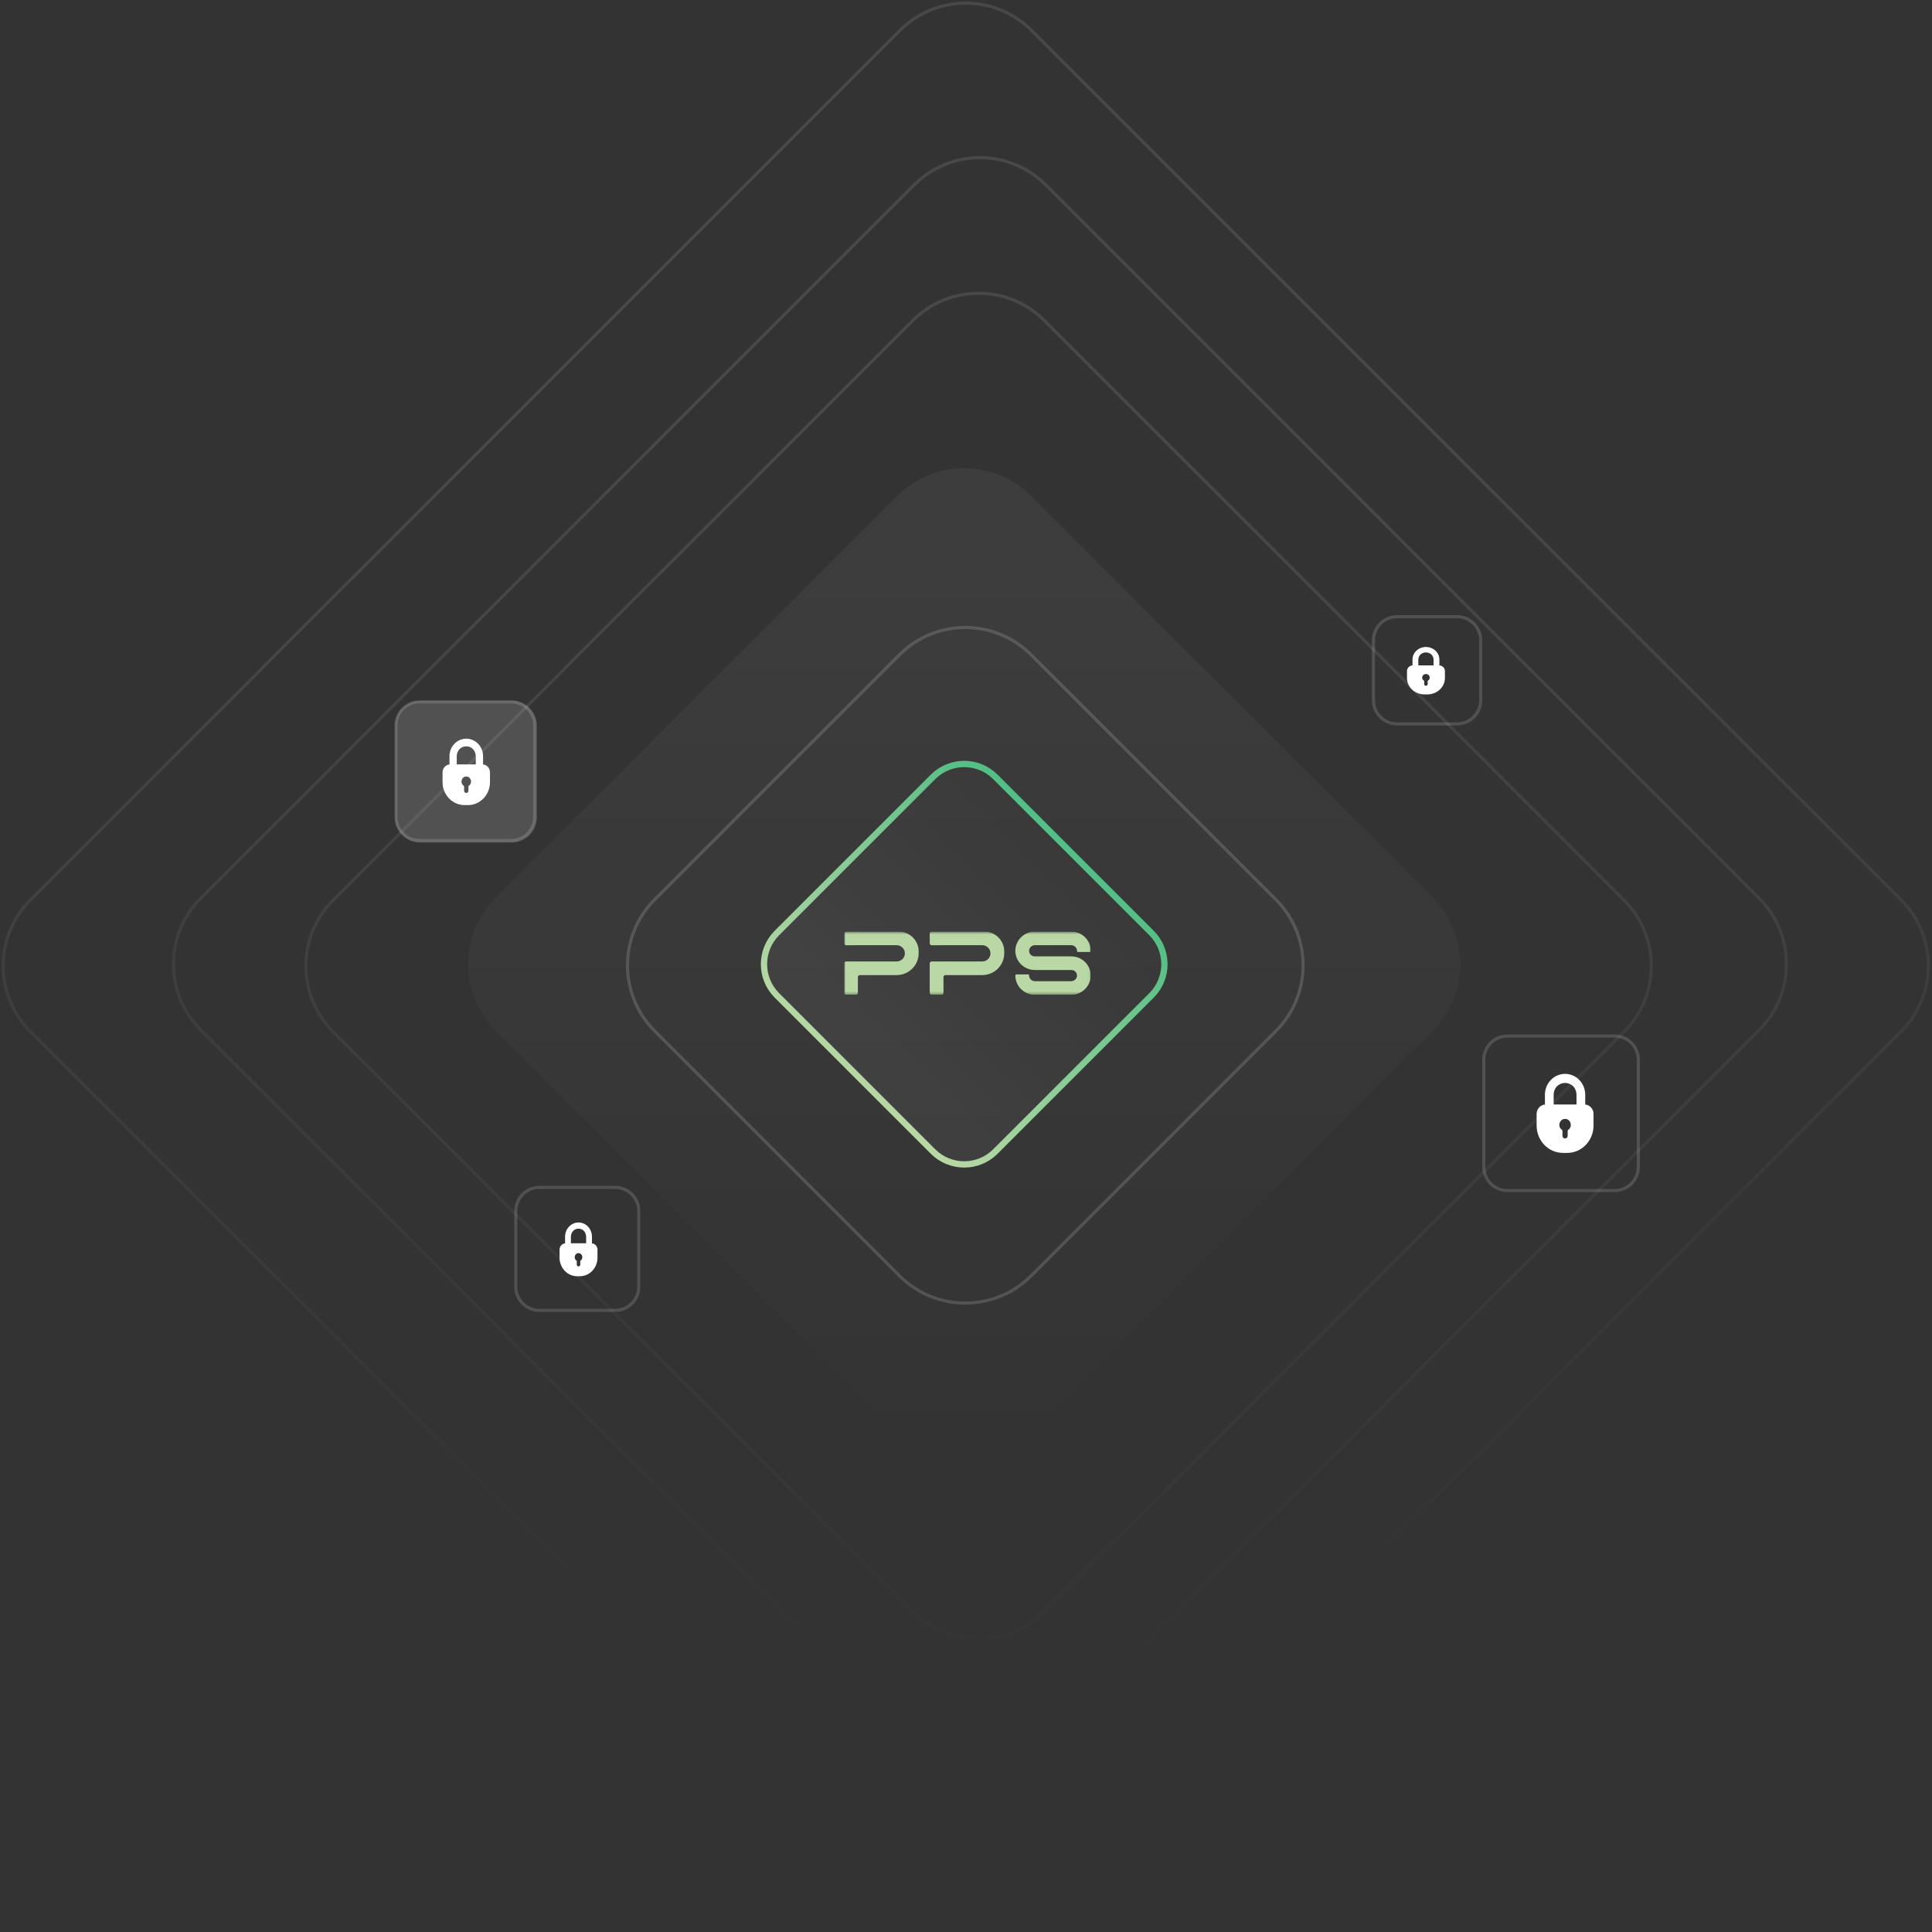 <svg xmlns="http://www.w3.org/2000/svg" width="611" height="611" viewBox="0 0 611 611" fill="none"><rect x="0" y="0" width="611" height="611" fill="#333333" stroke="none"/><path d="M513.619 284.69L330.286 101.358C318.797 89.87 300.171 89.87 288.682 101.358L105.348 284.69C93.86 296.179 93.86 314.805 105.348 326.293L288.682 509.626C300.171 521.114 318.797 521.114 330.286 509.626L513.619 326.293C525.108 314.805 525.108 296.179 513.619 284.69Z" stroke="url(#paint0_linear_78_142)" stroke-opacity="0.1" stroke-width="0.997"></path><path d="M453.006 283.771L326.082 156.849C314.4 145.166 295.458 145.166 283.775 156.849L156.851 283.771C145.168 295.454 145.168 314.396 156.851 326.079L283.775 453.001C295.458 464.684 314.4 464.684 326.082 453.001L453.006 326.079C464.689 314.396 464.689 295.454 453.006 283.771Z" fill="url(#paint1_linear_78_142)" fill-opacity="0.05"></path><path d="M403.493 284.474L326.08 207.061C314.591 195.573 295.966 195.573 284.477 207.061L207.064 284.474C195.576 295.962 195.576 314.588 207.064 326.076L284.477 403.489C295.966 414.977 314.591 414.977 326.08 403.489L403.493 326.076C414.982 314.588 414.982 295.962 403.493 284.474Z" stroke="white" stroke-opacity="0.15" stroke-width="0.997"></path><path d="M364.165 295.058L314.805 245.7C309.353 240.248 300.514 240.248 295.061 245.7L245.703 295.058C240.251 300.511 240.251 309.35 245.703 314.802L295.061 364.161C300.514 369.613 309.353 369.613 314.805 364.161L364.165 314.802C369.616 309.35 369.616 300.511 364.165 295.058Z" fill="url(#paint2_linear_78_142)" fill-opacity="0.05" stroke="url(#paint3_linear_78_142)" stroke-width="1.994"></path><path d="M556.353 284.119L330.711 58.479C319.223 46.991 300.597 46.991 289.109 58.479L63.466 284.119C51.978 295.607 51.978 314.233 63.466 325.721L289.109 551.361C300.597 562.849 319.223 562.849 330.711 551.361L556.353 325.721C567.841 314.233 567.841 295.607 556.353 284.119Z" stroke="url(#paint4_linear_78_142)" stroke-opacity="0.1" stroke-width="0.997"></path><path d="M601.222 284.614L326.22 9.617C314.732 -1.872 296.106 -1.872 284.617 9.617L9.616 284.614C-1.872 296.103 -1.872 314.729 9.616 326.217L284.617 601.215C296.106 612.704 314.732 612.704 326.22 601.215L601.222 326.217C612.71 314.729 612.71 296.103 601.222 284.614Z" stroke="url(#paint5_linear_78_142)" stroke-opacity="0.1" stroke-width="0.997"></path><path d="M161.856 221.611H132.937C128.531 221.611 124.959 225.182 124.959 229.588V258.507C124.959 262.913 128.531 266.485 132.937 266.485H161.856C166.261 266.485 169.833 262.913 169.833 258.507V229.588C169.833 225.182 166.261 221.611 161.856 221.611Z" fill="white" fill-opacity="0.15"></path><path d="M152.77 241.76V239.152C152.77 236.098 150.39 233.611 147.459 233.611C144.532 233.611 142.148 236.098 142.148 239.152V241.76C140.923 241.867 139.959 242.947 139.959 244.251V247.36C139.959 251.358 143.073 254.611 146.905 254.611H148.013C151.845 254.611 154.959 251.358 154.959 247.36V244.251C154.959 242.946 153.995 241.867 152.77 241.76ZM144.447 239.152C144.612 234.988 150.306 234.989 150.471 239.152V241.749H144.447L144.447 239.152ZM146.619 248.469C145.379 247.626 145.984 245.564 147.459 245.577C148.934 245.564 149.54 247.625 148.3 248.469C148.204 248.536 148.144 248.654 148.144 248.775V250.068C148.121 251.01 146.798 251.012 146.774 250.068V248.775C146.774 248.654 146.714 248.536 146.619 248.469Z" fill="white"></path><path d="M161.624 221.953H132.705C128.574 221.953 125.226 225.301 125.226 229.432V258.35C125.226 262.481 128.574 265.829 132.705 265.829H161.624C165.754 265.829 169.103 262.481 169.103 258.35V229.432C169.103 225.301 165.754 221.953 161.624 221.953Z" stroke="white" stroke-opacity="0.15" stroke-width="0.997"></path><path d="M510.646 327.655H476.741C472.611 327.655 469.262 331.004 469.262 335.134V369.039C469.262 373.169 472.611 376.518 476.741 376.518H510.646C514.777 376.518 518.125 373.169 518.125 369.039V335.134C518.125 331.004 514.777 327.655 510.646 327.655Z" stroke="white" stroke-opacity="0.15" stroke-width="0.997"></path><path d="M460.786 195.028H441.839C437.708 195.028 434.36 198.377 434.36 202.507V221.454C434.36 225.585 437.708 228.933 441.839 228.933H460.786C464.916 228.933 468.265 225.585 468.265 221.454V202.507C468.265 198.377 464.916 195.028 460.786 195.028Z" stroke="white" stroke-opacity="0.15" stroke-width="0.997"></path><path d="M194.532 375.521H170.599C166.468 375.521 163.12 378.87 163.12 383V406.933C163.12 411.063 166.468 414.412 170.599 414.412H194.532C198.662 414.412 202.011 411.063 202.011 406.933V383C202.011 378.87 198.662 375.521 194.532 375.521Z" stroke="white" stroke-opacity="0.15" stroke-width="0.997"></path><g clip-path="url(#clip0_78_142)"><mask id="mask0_78_142" style="mask-type:luminance" maskUnits="userSpaceOnUse" x="266" y="294" width="79" height="21"><path d="M344.959 294.611H266.959V314.611H344.959V294.611Z" fill="white"></path></mask><g mask="url(#mask0_78_142)"><path d="M284.214 294.611H267.603C267.247 294.611 266.959 294.897 266.959 295.249V298.306C266.959 298.66 267.251 298.947 267.608 298.944L271.31 298.919H283.569C285.001 298.919 286.171 300.079 286.171 301.495C286.171 302.912 285 304.072 283.569 304.072H271.31V304.059H267.603C267.247 304.059 266.959 304.345 266.959 304.697V313.971C266.959 314.324 267.247 314.609 267.603 314.609H270.665C271.02 314.609 271.31 314.323 271.31 313.971V309.017C271.31 308.664 271.598 308.379 271.954 308.379H283.569C287.393 308.379 290.521 305.281 290.521 301.494V300.857C290.521 297.422 287.682 294.611 284.214 294.611Z" fill="#B9D8A5"></path><path d="M311.283 294.611H294.673C294.317 294.611 294.029 294.897 294.029 295.249V298.305C294.029 298.66 294.32 298.946 294.677 298.943L298.378 298.918H310.638C312.069 298.918 313.24 300.078 313.24 301.494C313.24 302.911 312.069 304.071 310.638 304.071H298.378V304.059H294.672C294.316 304.059 294.028 304.345 294.028 304.696V313.971C294.028 314.323 294.316 314.608 294.672 314.608H297.734C298.089 314.608 298.378 314.322 298.378 313.971V309.016C298.378 308.663 298.667 308.378 299.023 308.378H310.638C314.462 308.378 317.59 305.28 317.59 301.494V300.856C317.59 297.422 314.753 294.611 311.283 294.611Z" fill="#B9D8A5"></path><path d="M340.944 301.069C340.758 301.069 340.608 300.92 340.608 300.736C340.608 299.736 339.782 298.918 338.774 298.918H327.283C326.274 298.918 325.447 299.736 325.447 300.736C325.474 301.687 326.269 302.456 327.234 302.458H338.821C339.443 302.458 340.042 302.55 340.608 302.722C342.553 303.311 344.095 304.837 344.691 306.764C344.86 307.308 344.954 307.886 344.959 308.484C344.959 311.853 342.174 314.611 338.773 314.611H327.284C324.519 314.611 322.166 312.791 321.378 310.302C321.196 309.728 321.099 309.117 321.099 308.484C321.099 308.3 321.25 308.151 321.436 308.151H325.111C325.297 308.151 325.448 308.3 325.448 308.484C325.448 309.477 326.265 310.293 327.265 310.302H338.773C339.782 310.302 340.608 309.483 340.608 308.484C340.582 307.535 339.789 306.764 338.822 306.764H327.235C326.615 306.764 326.013 306.67 325.448 306.499C323.503 305.909 321.961 304.382 321.367 302.457C321.196 301.911 321.104 301.333 321.099 300.735C321.099 297.366 323.881 294.611 327.284 294.611H338.775C341.537 294.611 343.893 296.429 344.679 298.917C344.861 299.493 344.96 300.104 344.96 300.735C344.96 300.919 344.809 301.068 344.623 301.068H340.945L340.944 301.069Z" fill="#B9D8A5"></path></g></g><path d="M187.208 393.208V391.096C187.208 388.624 185.304 386.611 182.959 386.611C180.617 386.611 178.71 388.624 178.71 391.096V393.208C177.73 393.294 176.959 394.168 176.959 395.224V397.741C176.959 400.977 179.45 403.611 182.515 403.611H183.402C186.467 403.611 188.959 400.977 188.959 397.741V395.224C188.959 394.168 188.188 393.294 187.208 393.208ZM180.549 391.096C180.682 387.726 185.237 387.726 185.369 391.096V393.199H180.549L180.549 391.096ZM182.287 398.639C181.295 397.956 181.779 396.287 182.959 396.298C184.139 396.287 184.624 397.955 183.631 398.639C183.555 398.693 183.507 398.788 183.507 398.887V399.934C183.489 400.696 182.43 400.697 182.411 399.934V398.887C182.411 398.788 182.363 398.693 182.287 398.639Z" fill="white"></path><path d="M501.332 349.313V346.207C501.332 342.571 498.476 339.611 494.959 339.611C491.446 339.611 488.586 342.571 488.586 346.207V349.313C487.116 349.44 485.959 350.725 485.959 352.277V355.979C485.959 360.738 489.696 364.611 494.294 364.611H495.624C500.222 364.611 503.959 360.738 503.959 355.979V352.277C503.959 350.725 502.802 349.44 501.332 349.313ZM491.345 346.207C491.543 341.25 498.376 341.251 498.574 346.207V349.3H491.345L491.345 346.207ZM493.951 357.3C492.463 356.295 493.189 353.84 494.959 353.857C496.729 353.841 497.456 356.294 495.968 357.3C495.853 357.379 495.781 357.519 495.781 357.664V359.203C495.754 360.324 494.166 360.326 494.137 359.203V357.664C494.137 357.519 494.065 357.379 493.951 357.3Z" fill="white"></path><path d="M455.208 210.432V208.569C455.208 206.387 453.304 204.611 450.959 204.611C448.617 204.611 446.71 206.387 446.71 208.569V210.432C445.73 210.508 444.959 211.279 444.959 212.211V214.432C444.959 217.287 447.45 219.611 450.515 219.611H451.402C454.467 219.611 456.959 217.287 456.959 214.432V212.211C456.959 211.279 456.188 210.508 455.208 210.432ZM448.549 208.569C448.682 205.594 453.237 205.595 453.369 208.569V210.424H448.549L448.549 208.569ZM450.287 215.224C449.295 214.621 449.779 213.148 450.959 213.158C452.139 213.149 452.624 214.621 451.631 215.224C451.555 215.271 451.507 215.356 451.507 215.443V216.366C451.489 217.039 450.43 217.04 450.411 216.366V215.443C450.411 215.356 450.363 215.271 450.287 215.224Z" fill="white"></path><defs><linearGradient id="paint0_linear_78_142" x1="309.709" y1="150.361" x2="309.709" y2="540.763" gradientUnits="userSpaceOnUse"><stop stop-color="white"></stop><stop offset="1" stop-color="white" stop-opacity="0"></stop></linearGradient><linearGradient id="paint1_linear_78_142" x1="305.222" y1="457.789" x2="305.222" y2="159.627" gradientUnits="userSpaceOnUse"><stop stop-color="white" stop-opacity="0"></stop><stop offset="1" stop-color="white"></stop></linearGradient><linearGradient id="paint2_linear_78_142" x1="341.187" y1="270.087" x2="270.675" y2="340.6" gradientUnits="userSpaceOnUse"><stop stop-color="white" stop-opacity="0"></stop><stop offset="1" stop-color="white"></stop></linearGradient><linearGradient id="paint3_linear_78_142" x1="343.116" y1="258.265" x2="267.329" y2="341.033" gradientUnits="userSpaceOnUse"><stop stop-color="#49BC82"></stop><stop offset="1" stop-color="#B9D8A5"></stop></linearGradient><linearGradient id="paint4_linear_78_142" x1="328.158" y1="147.369" x2="310.707" y2="525.806" gradientUnits="userSpaceOnUse"><stop stop-color="white"></stop><stop offset="1" stop-color="white" stop-opacity="0"></stop></linearGradient><linearGradient id="paint5_linear_78_142" x1="305.72" y1="149.364" x2="317.187" y2="500.377" gradientUnits="userSpaceOnUse"><stop stop-color="white"></stop><stop offset="1" stop-color="white" stop-opacity="0"></stop></linearGradient><clipPath id="clip0_78_142"><rect width="78" height="20" fill="white" transform="translate(266.959 294.611)"></rect></clipPath></defs></svg>
